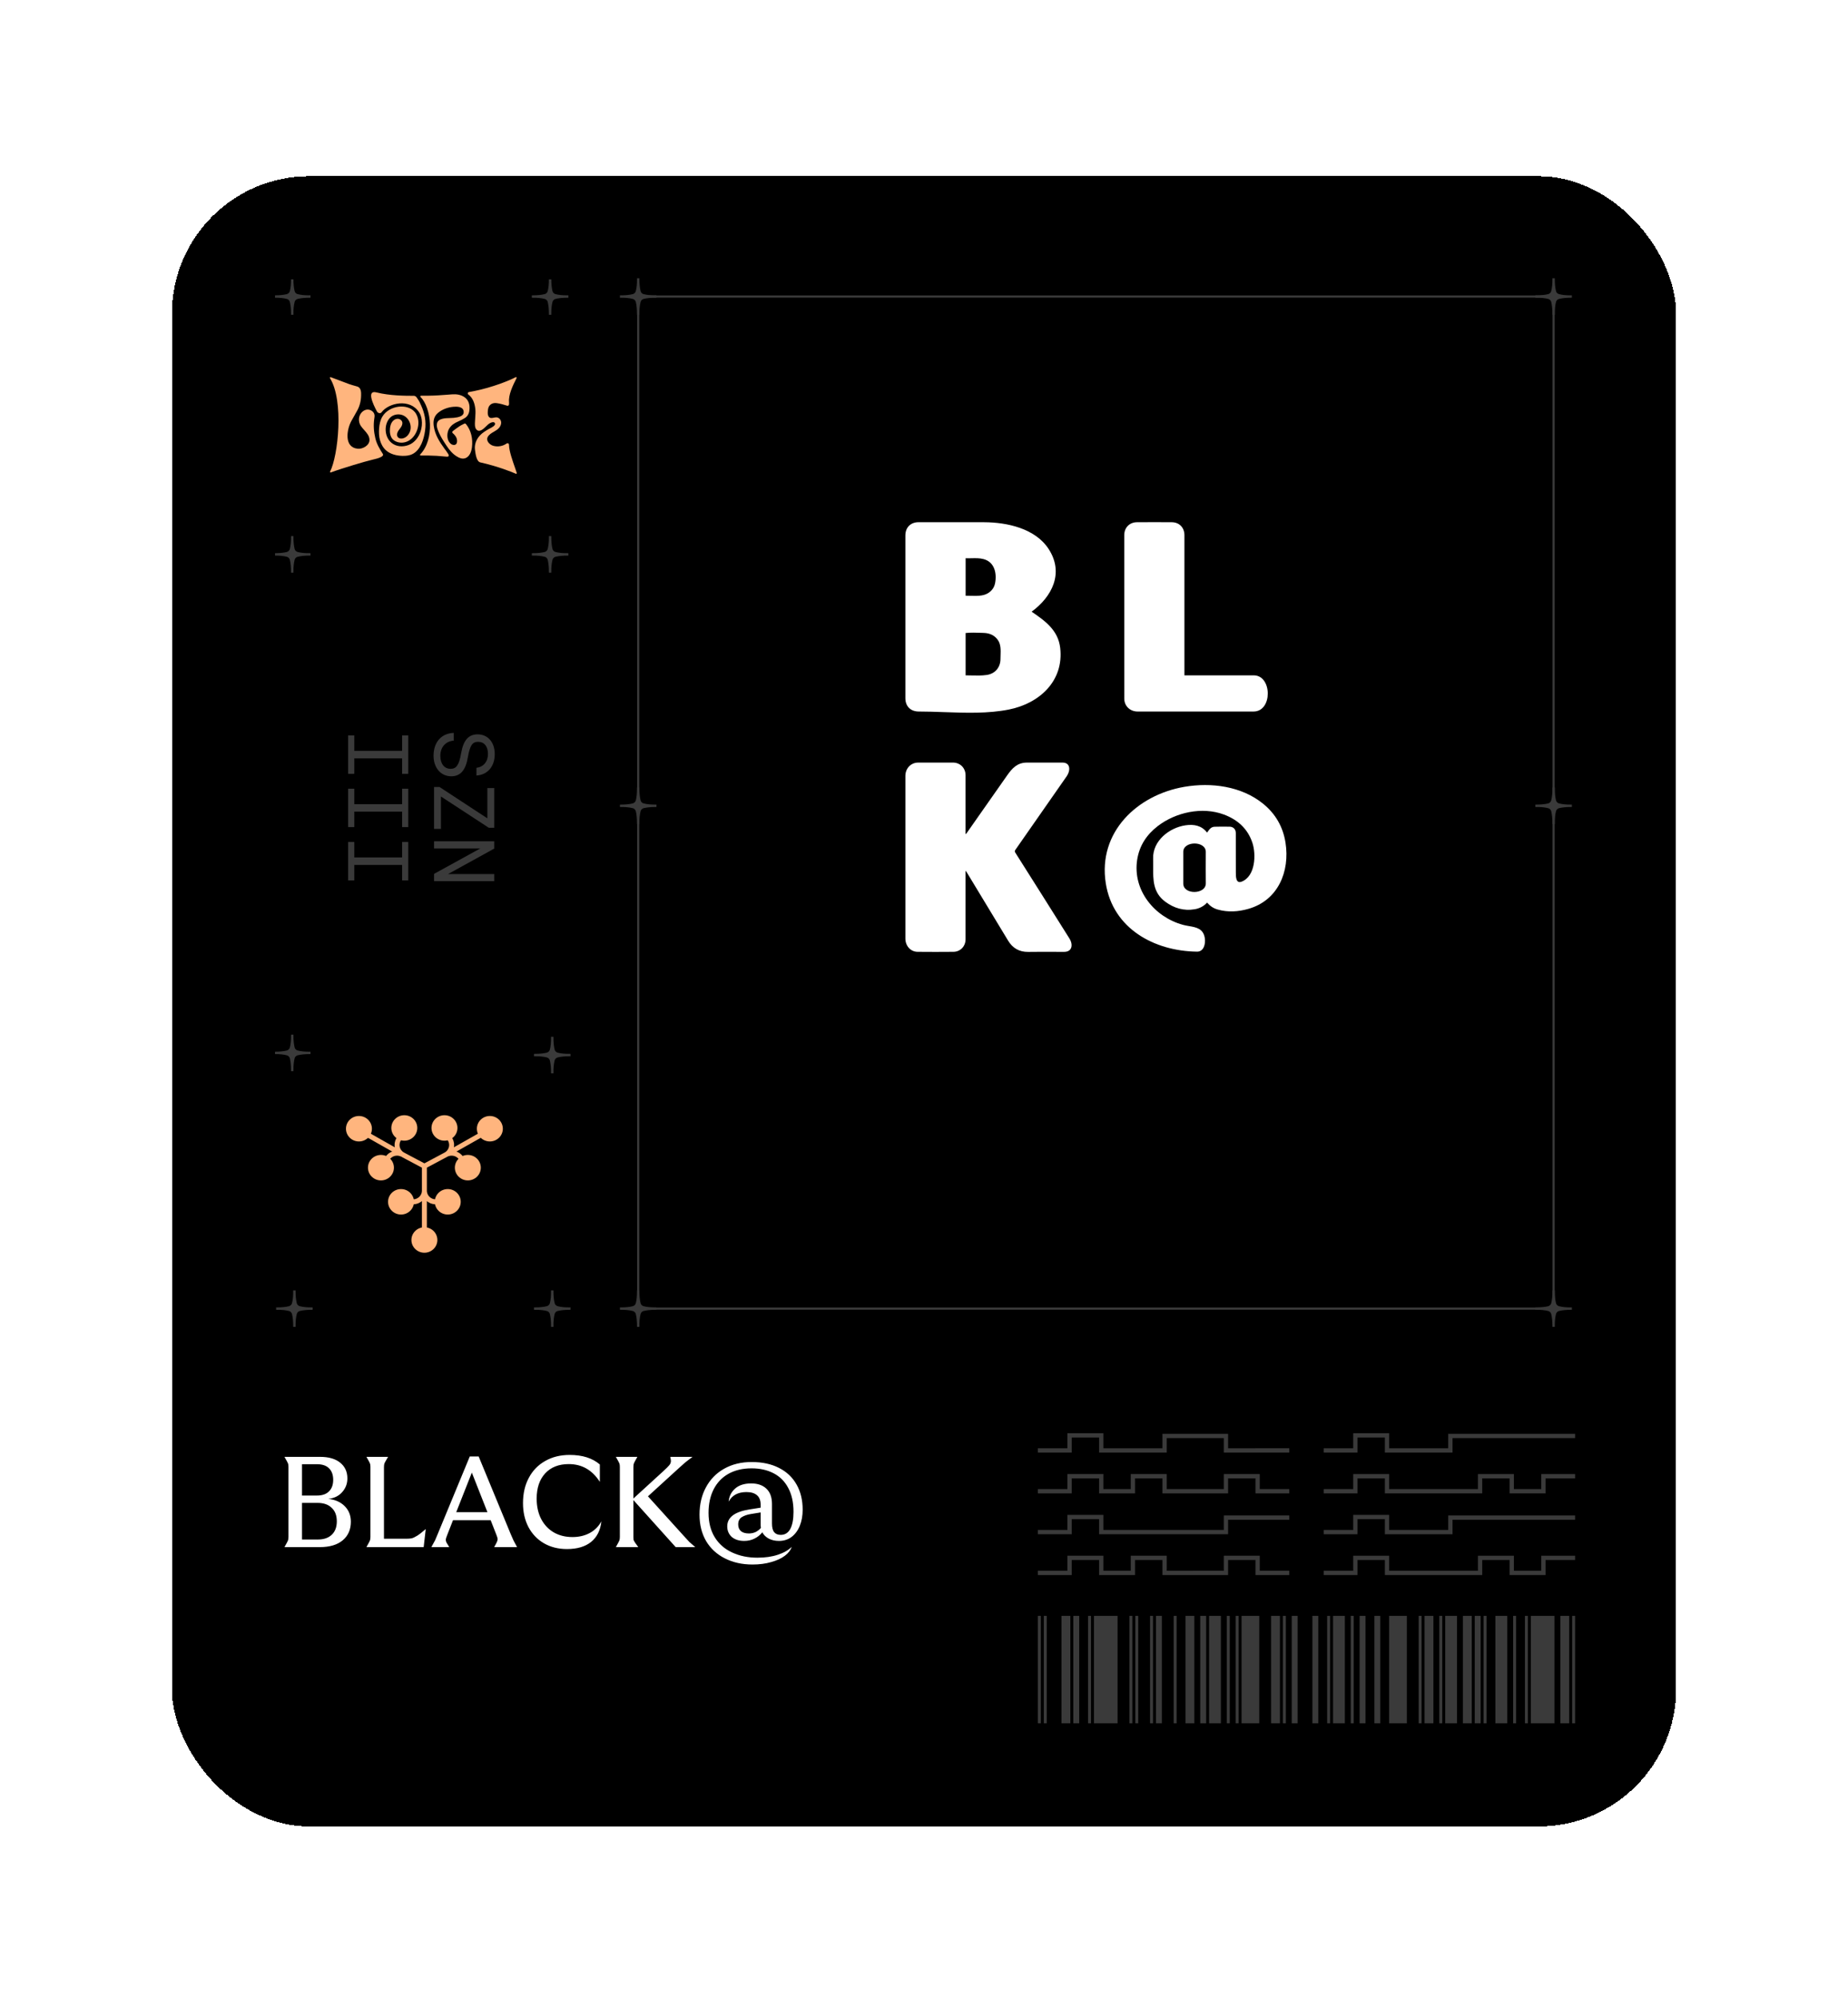 <svg width="860" height="930" viewBox="0 0 860 930" fill="none" xmlns="http://www.w3.org/2000/svg">
<g filter="url(#filter0_d_95_5161)">
<rect x="80" y="50" width="700" height="768" rx="64" fill="black" shape-rendering="crispEdges"/>
<path fill-rule="evenodd" clip-rule="evenodd" d="M731 106.05V105.99L731 105.95C728.912 105.97 726.945 105.769 725.459 105.388H725.439C724.536 105.167 723.833 104.464 723.612 103.561V103.541C723.251 102.055 723.05 100.088 723.05 98H722.95C722.97 100.088 722.769 102.055 722.388 103.541V103.561C722.167 104.444 721.464 105.147 720.561 105.388H720.541C719.055 105.749 717.088 105.95 715 105.95V105.99L715 106.01V106.05C717.088 106.03 719.055 106.231 720.541 106.612H720.561C721.444 106.833 722.167 107.536 722.388 108.439V108.459C722.749 109.945 722.95 111.912 722.95 114H723.05C723.03 111.912 723.231 109.945 723.612 108.459V108.439C723.833 107.536 724.536 106.833 725.439 106.612H725.459C726.945 106.251 728.912 106.05 731 106.05ZM731 343.05V342.99L731 342.95C728.912 342.97 726.945 342.769 725.459 342.388H725.439C724.536 342.167 723.833 341.464 723.612 340.561V340.541C723.251 339.055 723.05 337.088 723.05 335H722.95C722.97 337.088 722.769 339.055 722.388 340.541V340.561C722.167 341.444 721.464 342.147 720.561 342.388H720.541C719.055 342.749 717.088 342.95 715 342.95V342.99L715 343.01V343.05C717.088 343.03 719.055 343.231 720.541 343.612H720.561C721.444 343.833 722.167 344.536 722.388 345.439V345.459C722.749 346.945 722.95 348.912 722.95 351H723.05C723.03 348.912 723.231 346.945 723.612 345.459V345.439C723.833 344.536 724.536 343.833 725.439 343.612H725.459C726.945 343.251 728.912 343.05 731 343.05ZM305 576.99V577.05C302.912 577.05 300.945 577.251 299.459 577.612H299.439C298.536 577.833 297.833 578.536 297.612 579.439V579.459C297.231 580.945 297.03 582.912 297.05 585H296.95C296.95 582.912 296.749 580.945 296.388 579.459V579.439C296.167 578.536 295.444 577.833 294.561 577.612H294.541C293.055 577.231 291.088 577.03 289 577.05V577.01L289 576.99V576.95C291.088 576.95 293.055 576.749 294.541 576.388H294.561C295.464 576.147 296.167 575.444 296.388 574.561V574.541C296.769 573.055 296.97 571.088 296.95 569H297.05C297.05 571.088 297.251 573.055 297.612 574.541V574.561C297.833 575.464 298.536 576.167 299.439 576.388H299.459C300.945 576.769 302.912 576.97 305 576.95L305 576.99ZM731 577.05V576.99L731 576.95C728.912 576.97 726.945 576.769 725.459 576.388H725.439C724.536 576.167 723.833 575.464 723.612 574.561V574.541C723.251 573.055 723.05 571.088 723.05 569H722.95C722.97 571.088 722.769 573.055 722.388 574.541V574.561C722.167 575.444 721.464 576.147 720.561 576.388H720.541C719.055 576.749 717.088 576.95 715 576.95V576.99L715 577.01V577.05C717.088 577.03 719.055 577.231 720.541 577.612H720.561C721.444 577.833 722.167 578.536 722.388 579.439V579.459C722.749 580.945 722.95 582.912 722.95 585H723.05C723.03 582.912 723.231 580.945 723.612 579.459V579.439C723.833 578.536 724.536 577.833 725.439 577.612H725.459C726.945 577.251 728.912 577.05 731 577.05ZM305 105.99V106.05C302.912 106.05 300.945 106.251 299.459 106.612H299.439C298.536 106.833 297.833 107.536 297.612 108.439V108.459C297.231 109.945 297.03 111.912 297.05 114H296.95C296.95 111.912 296.749 109.945 296.388 108.459V108.439C296.167 107.536 295.444 106.833 294.561 106.612H294.541C293.055 106.231 291.088 106.03 289 106.05V106.01L289 105.99V105.95C291.088 105.95 293.055 105.749 294.541 105.388H294.561C295.464 105.147 296.167 104.444 296.388 103.561V103.541C296.769 102.055 296.97 100.088 296.95 98H297.05C297.05 100.088 297.251 102.055 297.612 103.541V103.561C297.833 104.464 298.536 105.167 299.439 105.388H299.459C300.945 105.769 302.912 105.97 305 105.95L305 105.99ZM305 343.05V342.99L305 342.95C302.912 342.97 300.945 342.769 299.459 342.388H299.439C298.536 342.167 297.833 341.464 297.612 340.561V340.541C297.251 339.055 297.05 337.088 297.05 335H296.95C296.97 337.088 296.769 339.055 296.388 340.541V340.561C296.167 341.444 295.464 342.147 294.561 342.388H294.541C293.055 342.749 291.088 342.95 289 342.95V342.99L289 343.01V343.05C291.088 343.03 293.055 343.231 294.541 343.612H294.561C295.444 343.833 296.167 344.536 296.388 345.439V345.459C296.749 346.945 296.95 348.912 296.95 351H297.05C297.03 348.912 297.231 346.945 297.612 345.459V345.439C297.833 344.536 298.536 343.833 299.439 343.612H299.459C300.945 343.251 302.912 343.05 305 343.05Z" fill="#3A3A3A"/>
<path d="M731 105.99H731.5V105.988L731 105.99ZM731 106.05V106.55H731.5V106.05H731ZM731 105.95L731.5 105.948L731.498 105.445L730.995 105.45L731 105.95ZM725.459 105.388L725.583 104.903L725.522 104.888H725.459V105.388ZM725.439 105.388L725.32 105.873L725.379 105.888H725.439V105.388ZM723.612 103.561H723.112V103.621L723.127 103.68L723.612 103.561ZM723.612 103.541H724.112V103.481L724.098 103.423L723.612 103.541ZM723.05 98H723.55V97.5H723.05V98ZM722.95 98V97.5H722.445L722.45 98.005L722.95 98ZM722.388 103.541L721.903 103.416L721.888 103.478V103.541H722.388ZM722.388 103.561L722.873 103.682L722.888 103.622V103.561H722.388ZM720.561 105.388V105.888H720.626L720.69 105.871L720.561 105.388ZM720.541 105.388V104.888H720.481L720.423 104.902L720.541 105.388ZM715 105.95V105.45H714.5V105.95H715ZM715 105.99H714.5V105.994L715 105.99ZM715 106.01H715.5V106.006L715 106.01ZM715 106.05H714.5V106.555L715.005 106.55L715 106.05ZM720.541 106.612L720.417 107.097L720.478 107.112H720.541V106.612ZM720.561 106.612L720.682 106.127L720.622 106.112H720.561V106.612ZM722.388 108.439H722.888V108.379L722.873 108.32L722.388 108.439ZM722.388 108.459H721.888V108.519L721.902 108.577L722.388 108.459ZM722.95 114H722.45V114.5H722.95V114ZM723.05 114V114.5H723.555L723.55 113.995L723.05 114ZM723.612 108.459L724.097 108.584L724.112 108.522V108.459H723.612ZM723.612 108.439L723.127 108.32L723.112 108.379V108.439H723.612ZM725.439 106.612V106.112H725.379L725.32 106.127L725.439 106.612ZM725.459 106.612V107.112H725.519L725.577 107.098L725.459 106.612ZM731 342.99H731.5V342.988L731 342.99ZM731 343.05V343.55H731.5V343.05H731ZM731 342.95L731.5 342.948L731.498 342.445L730.995 342.45L731 342.95ZM725.459 342.388L725.583 341.903L725.522 341.888H725.459V342.388ZM725.439 342.388L725.32 342.873L725.379 342.888H725.439V342.388ZM723.612 340.561H723.112V340.621L723.127 340.68L723.612 340.561ZM723.612 340.541H724.112V340.481L724.098 340.423L723.612 340.541ZM723.05 335H723.55V334.5H723.05V335ZM722.95 335V334.5H722.445L722.45 335.005L722.95 335ZM722.388 340.541L721.903 340.416L721.888 340.478V340.541H722.388ZM722.388 340.561L722.873 340.682L722.888 340.622V340.561H722.388ZM720.561 342.388V342.888H720.626L720.69 342.871L720.561 342.388ZM720.541 342.388V341.888H720.481L720.423 341.902L720.541 342.388ZM715 342.95V342.45H714.5V342.95H715ZM715 342.99H714.5V342.994L715 342.99ZM715 343.01H715.5V343.006L715 343.01ZM715 343.05H714.5V343.555L715.005 343.55L715 343.05ZM720.541 343.612L720.417 344.097L720.478 344.112H720.541V343.612ZM720.561 343.612L720.682 343.127L720.622 343.112H720.561V343.612ZM722.388 345.439H722.888V345.379L722.873 345.32L722.388 345.439ZM722.388 345.459H721.888V345.519L721.902 345.577L722.388 345.459ZM722.95 351H722.45V351.5H722.95V351ZM723.05 351V351.5H723.555L723.55 350.995L723.05 351ZM723.612 345.459L724.097 345.584L724.112 345.522V345.459H723.612ZM723.612 345.439L723.127 345.32L723.112 345.379V345.439H723.612ZM725.439 343.612V343.112H725.379L725.32 343.127L725.439 343.612ZM725.459 343.612V344.112H725.519L725.577 344.098L725.459 343.612ZM305 577.05V577.55H305.5V577.05H305ZM305 576.99H305.5L305.5 576.988L305 576.99ZM299.459 577.612V578.112H299.519L299.577 578.098L299.459 577.612ZM299.439 577.612V577.112H299.379L299.32 577.127L299.439 577.612ZM297.612 579.439L297.127 579.32L297.112 579.379V579.439H297.612ZM297.612 579.459L298.097 579.584L298.112 579.522V579.459H297.612ZM297.05 585V585.5H297.555L297.55 584.995L297.05 585ZM296.95 585H296.45V585.5H296.95V585ZM296.388 579.459H295.888V579.519L295.902 579.577L296.388 579.459ZM296.388 579.439H296.888V579.379L296.873 579.32L296.388 579.439ZM294.561 577.612L294.682 577.127L294.622 577.112H294.561V577.612ZM294.541 577.612L294.417 578.097L294.478 578.112H294.541V577.612ZM289 577.05H288.5V577.555L289.005 577.55L289 577.05ZM289 577.01H289.5L289.5 577.007L289 577.01ZM289 576.99H288.5L288.5 576.993L289 576.99ZM289 576.95V576.45H288.5V576.95H289ZM294.541 576.388V575.888H294.481L294.423 575.902L294.541 576.388ZM294.561 576.388V576.888H294.626L294.69 576.871L294.561 576.388ZM296.388 574.561L296.873 574.682L296.888 574.622V574.561H296.388ZM296.388 574.541L295.903 574.416L295.888 574.478V574.541H296.388ZM296.95 569V568.5H296.445L296.45 569.005L296.95 569ZM297.05 569H297.55V568.5H297.05V569ZM297.612 574.541H298.112V574.481L298.098 574.423L297.612 574.541ZM297.612 574.561H297.112V574.621L297.127 574.68L297.612 574.561ZM299.439 576.388L299.32 576.873L299.379 576.888H299.439V576.388ZM299.459 576.388L299.583 575.903L299.522 575.888H299.459V576.388ZM305 576.95L305.5 576.948L305.498 576.445L304.995 576.45L305 576.95ZM731 576.99H731.5V576.988L731 576.99ZM731 577.05V577.55H731.5V577.05H731ZM731 576.95L731.5 576.948L731.498 576.445L730.995 576.45L731 576.95ZM725.459 576.388L725.583 575.903L725.522 575.888H725.459V576.388ZM725.439 576.388L725.32 576.873L725.379 576.888H725.439V576.388ZM723.612 574.561H723.112V574.621L723.127 574.68L723.612 574.561ZM723.612 574.541H724.112V574.481L724.098 574.423L723.612 574.541ZM723.05 569H723.55V568.5H723.05V569ZM722.95 569V568.5H722.445L722.45 569.005L722.95 569ZM722.388 574.541L721.903 574.416L721.888 574.478V574.541H722.388ZM722.388 574.561L722.873 574.682L722.888 574.622V574.561H722.388ZM720.561 576.388V576.888H720.626L720.69 576.871L720.561 576.388ZM720.541 576.388V575.888H720.481L720.423 575.902L720.541 576.388ZM715 576.95V576.45H714.5V576.95H715ZM715 576.99H714.5V576.994L715 576.99ZM715 577.01H715.5V577.006L715 577.01ZM715 577.05H714.5V577.555L715.005 577.55L715 577.05ZM720.541 577.612L720.417 578.097L720.478 578.112H720.541V577.612ZM720.561 577.612L720.682 577.127L720.622 577.112H720.561V577.612ZM722.388 579.439H722.888V579.379L722.873 579.32L722.388 579.439ZM722.388 579.459H721.888V579.519L721.902 579.577L722.388 579.459ZM722.95 585H722.45V585.5H722.95V585ZM723.05 585V585.5H723.555L723.55 584.995L723.05 585ZM723.612 579.459L724.097 579.584L724.112 579.522V579.459H723.612ZM723.612 579.439L723.127 579.32L723.112 579.379V579.439H723.612ZM725.439 577.612V577.112H725.379L725.32 577.127L725.439 577.612ZM725.459 577.612V578.112H725.519L725.577 578.098L725.459 577.612ZM305 106.05V106.55H305.5V106.05H305ZM305 105.99H305.5L305.5 105.988L305 105.99ZM299.459 106.612V107.112H299.519L299.577 107.098L299.459 106.612ZM299.439 106.612V106.112H299.379L299.321 106.127L299.439 106.612ZM297.612 108.439L297.127 108.32L297.112 108.379V108.439H297.612ZM297.612 108.459L298.097 108.584L298.112 108.522V108.459H297.612ZM297.05 114V114.5H297.555L297.55 113.995L297.05 114ZM296.95 114H296.45V114.5H296.95V114ZM296.388 108.459H295.888V108.519L295.902 108.577L296.388 108.459ZM296.388 108.439H296.888V108.379L296.873 108.32L296.388 108.439ZM294.561 106.612L294.682 106.127L294.622 106.112H294.561V106.612ZM294.541 106.612L294.417 107.097L294.478 107.112H294.541V106.612ZM289 106.05H288.5V106.555L289.005 106.55L289 106.05ZM289 106.01H289.5L289.5 106.007L289 106.01ZM289 105.99H288.5L288.5 105.993L289 105.99ZM289 105.95V105.45H288.5V105.95H289ZM294.541 105.388V104.888H294.481L294.423 104.902L294.541 105.388ZM294.561 105.388V105.888H294.626L294.69 105.871L294.561 105.388ZM296.388 103.561L296.873 103.682L296.888 103.622V103.561H296.388ZM296.388 103.541L295.903 103.416L295.888 103.478V103.541H296.388ZM296.95 98V97.5H296.445L296.45 98.005L296.95 98ZM297.05 98H297.55V97.5H297.05V98ZM297.612 103.541H298.112V103.481L298.098 103.423L297.612 103.541ZM297.612 103.561H297.112V103.621L297.127 103.68L297.612 103.561ZM299.439 105.388L299.32 105.873L299.379 105.888H299.439V105.388ZM299.459 105.388L299.583 104.903L299.522 104.888H299.459V105.388ZM305 105.95L305.5 105.948L305.498 105.445L304.995 105.45L305 105.95ZM305 342.99H305.5L305.5 342.988L305 342.99ZM305 343.05V343.55H305.5V343.05H305ZM305 342.95L305.5 342.948L305.498 342.445L304.995 342.45L305 342.95ZM299.459 342.388L299.583 341.903L299.522 341.888H299.459V342.388ZM299.439 342.388L299.32 342.873L299.379 342.888H299.439V342.388ZM297.612 340.561H297.112V340.621L297.127 340.68L297.612 340.561ZM297.612 340.541H298.112V340.481L298.098 340.423L297.612 340.541ZM297.05 335H297.55V334.5H297.05V335ZM296.95 335V334.5H296.445L296.45 335.005L296.95 335ZM296.388 340.541L295.903 340.416L295.888 340.478V340.541H296.388ZM296.388 340.561L296.873 340.682L296.888 340.622V340.561H296.388ZM294.561 342.388V342.888H294.626L294.69 342.871L294.561 342.388ZM294.541 342.388V341.888H294.481L294.423 341.902L294.541 342.388ZM289 342.95V342.45H288.5V342.95H289ZM289 342.99H288.5L288.5 342.993L289 342.99ZM289 343.01H289.5L289.5 343.007L289 343.01ZM289 343.05H288.5V343.555L289.005 343.55L289 343.05ZM294.541 343.612L294.417 344.097L294.478 344.112H294.541V343.612ZM294.561 343.612L294.682 343.127L294.622 343.112H294.561V343.612ZM296.388 345.439H296.888V345.379L296.873 345.32L296.388 345.439ZM296.388 345.459H295.888V345.519L295.902 345.577L296.388 345.459ZM296.95 351H296.45V351.5H296.95V351ZM297.05 351V351.5H297.555L297.55 350.995L297.05 351ZM297.612 345.459L298.097 345.584L298.112 345.522V345.459H297.612ZM297.612 345.439L297.127 345.32L297.112 345.379V345.439H297.612ZM299.439 343.612V343.112H299.379L299.321 343.127L299.439 343.612ZM299.459 343.612V344.112H299.519L299.577 344.098L299.459 343.612ZM730.5 105.99V106.05H731.5V105.99H730.5ZM730.5 105.952L730.5 105.992L731.5 105.988L731.5 105.948L730.5 105.952ZM725.335 105.872C726.874 106.267 728.887 106.47 731.005 106.45L730.995 105.45C728.937 105.47 727.015 105.271 725.583 104.903L725.335 105.872ZM725.439 105.888H725.459V104.888H725.439V105.888ZM723.127 103.68C723.392 104.764 724.236 105.608 725.32 105.873L725.558 104.902C724.836 104.725 724.274 104.164 724.098 103.442L723.127 103.68ZM723.112 103.541V103.561H724.112V103.541H723.112ZM722.55 98C722.55 100.115 722.753 102.124 723.126 103.659L724.098 103.423C723.749 101.987 723.55 100.061 723.55 98H722.55ZM722.95 98.5H723.05V97.5H722.95V98.5ZM722.872 103.665C723.267 102.126 723.47 100.112 723.45 97.995L722.45 98.005C722.469 100.063 722.271 101.985 721.903 103.416L722.872 103.665ZM722.888 103.561V103.541H721.888V103.561H722.888ZM720.69 105.871C721.763 105.585 722.606 104.748 722.873 103.682L721.903 103.44C721.727 104.141 721.165 104.709 720.432 104.905L720.69 105.871ZM720.541 105.888H720.561V104.888H720.541V105.888ZM715 106.45C717.115 106.45 719.124 106.247 720.659 105.874L720.423 104.902C718.987 105.251 717.061 105.45 715 105.45V106.45ZM715.5 105.99V105.95H714.5V105.99H715.5ZM715.5 106.006L715.5 105.986L714.5 105.994L714.5 106.014L715.5 106.006ZM715.5 106.05V106.01H714.5V106.05H715.5ZM720.665 106.128C719.126 105.733 717.113 105.53 714.995 105.55L715.005 106.55C717.063 106.53 718.985 106.729 720.417 107.097L720.665 106.128ZM720.561 106.112H720.541V107.112H720.561V106.112ZM722.873 108.32C722.607 107.232 721.741 106.392 720.682 106.127L720.44 107.097C721.148 107.274 721.727 107.84 721.902 108.558L722.873 108.32ZM722.888 108.459V108.439H721.888V108.459H722.888ZM723.45 114C723.45 111.885 723.247 109.876 722.874 108.341L721.902 108.577C722.251 110.013 722.45 111.939 722.45 114H723.45ZM723.05 113.5H722.95V114.5H723.05V113.5ZM723.128 108.335C722.733 109.874 722.53 111.888 722.55 114.005L723.55 113.995C723.531 111.937 723.729 110.015 724.097 108.584L723.128 108.335ZM723.112 108.439V108.459H724.112V108.439H723.112ZM725.32 106.127C724.236 106.392 723.392 107.236 723.127 108.32L724.098 108.558C724.275 107.836 724.836 107.275 725.558 107.098L725.32 106.127ZM725.459 106.112H725.439V107.112H725.459V106.112ZM731 105.55C728.885 105.55 726.876 105.753 725.341 106.126L725.577 107.098C727.013 106.749 728.939 106.55 731 106.55V105.55ZM730.5 342.99V343.05H731.5V342.99H730.5ZM730.5 342.952L730.5 342.992L731.5 342.988L731.5 342.948L730.5 342.952ZM725.335 342.872C726.874 343.267 728.887 343.47 731.005 343.45L730.995 342.45C728.937 342.47 727.015 342.271 725.583 341.903L725.335 342.872ZM725.439 342.888H725.459V341.888H725.439V342.888ZM723.127 340.68C723.392 341.764 724.236 342.608 725.32 342.873L725.558 341.902C724.836 341.725 724.274 341.164 724.098 340.442L723.127 340.68ZM723.112 340.541V340.561H724.112V340.541H723.112ZM722.55 335C722.55 337.115 722.753 339.124 723.126 340.659L724.098 340.423C723.749 338.987 723.55 337.061 723.55 335H722.55ZM722.95 335.5H723.05V334.5H722.95V335.5ZM722.872 340.665C723.267 339.126 723.47 337.112 723.45 334.995L722.45 335.005C722.469 337.063 722.271 338.985 721.903 340.416L722.872 340.665ZM722.888 340.561V340.541H721.888V340.561H722.888ZM720.69 342.871C721.763 342.585 722.606 341.748 722.873 340.682L721.903 340.44C721.727 341.141 721.165 341.709 720.432 341.905L720.69 342.871ZM720.541 342.888H720.561V341.888H720.541V342.888ZM715 343.45C717.115 343.45 719.124 343.247 720.659 342.874L720.423 341.902C718.987 342.251 717.061 342.45 715 342.45V343.45ZM715.5 342.99V342.95H714.5V342.99H715.5ZM715.5 343.006L715.5 342.986L714.5 342.994L714.5 343.014L715.5 343.006ZM715.5 343.05V343.01H714.5V343.05H715.5ZM720.665 343.128C719.126 342.733 717.113 342.53 714.995 342.55L715.005 343.55C717.063 343.53 718.985 343.729 720.417 344.097L720.665 343.128ZM720.561 343.112H720.541V344.112H720.561V343.112ZM722.873 345.32C722.607 344.232 721.741 343.392 720.682 343.127L720.44 344.097C721.148 344.274 721.727 344.84 721.902 345.558L722.873 345.32ZM722.888 345.459V345.439H721.888V345.459H722.888ZM723.45 351C723.45 348.885 723.247 346.876 722.874 345.341L721.902 345.577C722.251 347.013 722.45 348.939 722.45 351H723.45ZM723.05 350.5H722.95V351.5H723.05V350.5ZM723.128 345.335C722.733 346.874 722.53 348.888 722.55 351.005L723.55 350.995C723.531 348.937 723.729 347.015 724.097 345.584L723.128 345.335ZM723.112 345.439V345.459H724.112V345.439H723.112ZM725.32 343.127C724.236 343.392 723.392 344.236 723.127 345.32L724.098 345.558C724.275 344.836 724.836 344.275 725.558 344.098L725.32 343.127ZM725.459 343.112H725.439V344.112H725.459V343.112ZM731 342.55C728.885 342.55 726.876 342.753 725.341 343.126L725.577 344.098C727.013 343.749 728.939 343.55 731 343.55V342.55ZM305.5 577.05V576.99H304.5V577.05H305.5ZM299.577 578.098C301.013 577.749 302.939 577.55 305 577.55V576.55C302.885 576.55 300.876 576.753 299.341 577.126L299.577 578.098ZM299.439 578.112H299.459V577.112H299.439V578.112ZM298.098 579.558C298.275 578.836 298.836 578.275 299.558 578.098L299.32 577.127C298.236 577.392 297.392 578.236 297.127 579.32L298.098 579.558ZM298.112 579.459V579.439H297.112V579.459H298.112ZM297.55 584.995C297.531 582.937 297.729 581.015 298.097 579.584L297.128 579.335C296.733 580.874 296.53 582.888 296.55 585.005L297.55 584.995ZM296.95 585.5H297.05V584.5H296.95V585.5ZM295.902 579.577C296.251 581.013 296.45 582.939 296.45 585H297.45C297.45 582.885 297.247 580.876 296.874 579.341L295.902 579.577ZM295.888 579.439V579.459H296.888V579.439H295.888ZM294.44 578.097C295.148 578.274 295.727 578.84 295.902 579.558L296.873 579.32C296.607 578.232 295.741 577.392 294.682 577.127L294.44 578.097ZM294.541 578.112H294.561V577.112H294.541V578.112ZM289.005 577.55C291.063 577.53 292.985 577.729 294.417 578.097L294.665 577.128C293.126 576.733 291.113 576.53 288.995 576.55L289.005 577.55ZM288.5 577.01V577.05H289.5V577.01H288.5ZM288.5 576.993L288.5 577.014L289.5 577.007L289.5 576.986L288.5 576.993ZM288.5 576.95V576.99H289.5V576.95H288.5ZM294.423 575.902C292.987 576.251 291.061 576.45 289 576.45V577.45C291.115 577.45 293.124 577.247 294.659 576.874L294.423 575.902ZM294.561 575.888H294.541V576.888H294.561V575.888ZM295.903 574.44C295.727 575.141 295.165 575.709 294.432 575.905L294.69 576.871C295.763 576.585 296.606 575.748 296.873 574.682L295.903 574.44ZM295.888 574.541V574.561H296.888V574.541H295.888ZM296.45 569.005C296.469 571.063 296.271 572.985 295.903 574.416L296.872 574.665C297.267 573.126 297.47 571.112 297.45 568.995L296.45 569.005ZM297.05 568.5H296.95V569.5H297.05V568.5ZM298.098 574.423C297.749 572.987 297.55 571.061 297.55 569H296.55C296.55 571.115 296.753 573.124 297.126 574.659L298.098 574.423ZM298.112 574.561V574.541H297.112V574.561H298.112ZM299.558 575.902C298.836 575.725 298.274 575.164 298.098 574.442L297.127 574.68C297.392 575.764 298.236 576.608 299.32 576.873L299.558 575.902ZM299.459 575.888H299.439V576.888H299.459V575.888ZM304.995 576.45C302.937 576.47 301.015 576.271 299.583 575.903L299.335 576.872C300.874 577.267 302.887 577.47 305.005 577.45L304.995 576.45ZM305.5 576.988L305.5 576.948L304.5 576.952L304.5 576.992L305.5 576.988ZM730.5 576.99V577.05H731.5V576.99H730.5ZM730.5 576.952L730.5 576.992L731.5 576.988L731.5 576.948L730.5 576.952ZM725.335 576.872C726.874 577.267 728.887 577.47 731.005 577.45L730.995 576.45C728.937 576.47 727.015 576.271 725.583 575.903L725.335 576.872ZM725.439 576.888H725.459V575.888H725.439V576.888ZM723.127 574.68C723.392 575.764 724.236 576.608 725.32 576.873L725.558 575.902C724.836 575.725 724.274 575.164 724.098 574.442L723.127 574.68ZM723.112 574.541V574.561H724.112V574.541H723.112ZM722.55 569C722.55 571.115 722.753 573.124 723.126 574.659L724.098 574.423C723.749 572.987 723.55 571.061 723.55 569H722.55ZM722.95 569.5H723.05V568.5H722.95V569.5ZM722.872 574.665C723.267 573.126 723.47 571.112 723.45 568.995L722.45 569.005C722.469 571.063 722.271 572.985 721.903 574.416L722.872 574.665ZM722.888 574.561V574.541H721.888V574.561H722.888ZM720.69 576.871C721.763 576.585 722.606 575.748 722.873 574.682L721.903 574.44C721.727 575.141 721.165 575.709 720.432 575.905L720.69 576.871ZM720.541 576.888H720.561V575.888H720.541V576.888ZM715 577.45C717.115 577.45 719.124 577.247 720.659 576.874L720.423 575.902C718.987 576.251 717.061 576.45 715 576.45V577.45ZM715.5 576.99V576.95H714.5V576.99H715.5ZM715.5 577.006L715.5 576.986L714.5 576.994L714.5 577.014L715.5 577.006ZM715.5 577.05V577.01H714.5V577.05H715.5ZM720.665 577.128C719.126 576.733 717.113 576.53 714.995 576.55L715.005 577.55C717.063 577.53 718.985 577.729 720.417 578.097L720.665 577.128ZM720.561 577.112H720.541V578.112H720.561V577.112ZM722.873 579.32C722.607 578.232 721.741 577.392 720.682 577.127L720.44 578.097C721.148 578.274 721.727 578.84 721.902 579.558L722.873 579.32ZM722.888 579.459V579.439H721.888V579.459H722.888ZM723.45 585C723.45 582.885 723.247 580.876 722.874 579.341L721.902 579.577C722.251 581.013 722.45 582.939 722.45 585H723.45ZM723.05 584.5H722.95V585.5H723.05V584.5ZM723.128 579.335C722.733 580.874 722.53 582.888 722.55 585.005L723.55 584.995C723.531 582.937 723.729 581.015 724.097 579.584L723.128 579.335ZM723.112 579.439V579.459H724.112V579.439H723.112ZM725.32 577.127C724.236 577.392 723.392 578.236 723.127 579.32L724.098 579.558C724.275 578.836 724.836 578.275 725.558 578.098L725.32 577.127ZM725.459 577.112H725.439V578.112H725.459V577.112ZM731 576.55C728.885 576.55 726.876 576.753 725.341 577.126L725.577 578.098C727.013 577.749 728.939 577.55 731 577.55V576.55ZM305.5 106.05V105.99H304.5V106.05H305.5ZM299.577 107.098C301.013 106.749 302.939 106.55 305 106.55V105.55C302.885 105.55 300.876 105.753 299.341 106.126L299.577 107.098ZM299.439 107.112H299.459V106.112H299.439V107.112ZM298.098 108.558C298.275 107.836 298.836 107.275 299.558 107.098L299.321 106.127C298.236 106.392 297.392 107.236 297.127 108.32L298.098 108.558ZM298.112 108.459V108.439H297.112V108.459H298.112ZM297.55 113.995C297.531 111.937 297.729 110.015 298.097 108.584L297.128 108.335C296.733 109.874 296.53 111.888 296.55 114.005L297.55 113.995ZM296.95 114.5H297.05V113.5H296.95V114.5ZM295.902 108.577C296.251 110.013 296.45 111.939 296.45 114H297.45C297.45 111.885 297.247 109.876 296.874 108.341L295.902 108.577ZM295.888 108.439V108.459H296.888V108.439H295.888ZM294.44 107.097C295.148 107.274 295.727 107.84 295.902 108.558L296.873 108.32C296.607 107.232 295.741 106.392 294.682 106.127L294.44 107.097ZM294.541 107.112H294.561V106.112H294.541V107.112ZM289.005 106.55C291.063 106.53 292.985 106.729 294.417 107.097L294.665 106.128C293.126 105.733 291.113 105.53 288.995 105.55L289.005 106.55ZM288.5 106.01V106.05H289.5V106.01H288.5ZM288.5 105.993L288.5 106.014L289.5 106.007L289.5 105.986L288.5 105.993ZM288.5 105.95V105.99H289.5V105.95H288.5ZM294.423 104.902C292.987 105.251 291.061 105.45 289 105.45V106.45C291.115 106.45 293.124 106.247 294.659 105.874L294.423 104.902ZM294.561 104.888H294.541V105.888H294.561V104.888ZM295.903 103.44C295.727 104.141 295.165 104.709 294.432 104.905L294.69 105.871C295.763 105.585 296.606 104.748 296.873 103.682L295.903 103.44ZM295.888 103.541V103.561H296.888V103.541H295.888ZM296.45 98.005C296.469 100.063 296.271 101.985 295.903 103.416L296.872 103.665C297.267 102.126 297.47 100.112 297.45 97.995L296.45 98.005ZM297.05 97.5H296.95V98.5H297.05V97.5ZM298.098 103.423C297.749 101.987 297.55 100.061 297.55 98H296.55C296.55 100.115 296.753 102.124 297.126 103.659L298.098 103.423ZM298.112 103.561V103.541H297.112V103.561H298.112ZM299.558 104.902C298.836 104.725 298.274 104.164 298.098 103.442L297.127 103.68C297.392 104.764 298.236 105.608 299.32 105.873L299.558 104.902ZM299.459 104.888H299.439V105.888H299.459V104.888ZM304.995 105.45C302.937 105.47 301.015 105.271 299.583 104.903L299.335 105.872C300.874 106.267 302.887 106.47 305.005 106.45L304.995 105.45ZM305.5 105.988L305.5 105.948L304.5 105.952L304.5 105.992L305.5 105.988ZM304.5 342.99V343.05H305.5V342.99H304.5ZM304.5 342.952L304.5 342.992L305.5 342.988L305.5 342.948L304.5 342.952ZM299.335 342.872C300.874 343.267 302.887 343.47 305.005 343.45L304.995 342.45C302.937 342.47 301.015 342.271 299.583 341.903L299.335 342.872ZM299.439 342.888H299.459V341.888H299.439V342.888ZM297.127 340.68C297.392 341.764 298.236 342.608 299.32 342.873L299.558 341.902C298.836 341.725 298.274 341.164 298.098 340.442L297.127 340.68ZM297.112 340.541V340.561H298.112V340.541H297.112ZM296.55 335C296.55 337.115 296.753 339.124 297.126 340.659L298.098 340.423C297.749 338.987 297.55 337.061 297.55 335H296.55ZM296.95 335.5H297.05V334.5H296.95V335.5ZM296.872 340.665C297.267 339.126 297.47 337.112 297.45 334.995L296.45 335.005C296.469 337.063 296.271 338.985 295.903 340.416L296.872 340.665ZM296.888 340.561V340.541H295.888V340.561H296.888ZM294.69 342.871C295.763 342.585 296.606 341.748 296.873 340.682L295.903 340.44C295.727 341.141 295.165 341.709 294.432 341.905L294.69 342.871ZM294.541 342.888H294.561V341.888H294.541V342.888ZM289 343.45C291.115 343.45 293.124 343.247 294.659 342.874L294.423 341.902C292.987 342.251 291.061 342.45 289 342.45V343.45ZM289.5 342.99V342.95H288.5V342.99H289.5ZM289.5 343.007L289.5 342.986L288.5 342.993L288.5 343.014L289.5 343.007ZM289.5 343.05V343.01H288.5V343.05H289.5ZM294.665 343.128C293.126 342.733 291.113 342.53 288.995 342.55L289.005 343.55C291.063 343.53 292.985 343.729 294.417 344.097L294.665 343.128ZM294.561 343.112H294.541V344.112H294.561V343.112ZM296.873 345.32C296.607 344.232 295.741 343.392 294.682 343.127L294.44 344.097C295.148 344.274 295.727 344.84 295.902 345.558L296.873 345.32ZM296.888 345.459V345.439H295.888V345.459H296.888ZM297.45 351C297.45 348.885 297.247 346.876 296.874 345.341L295.902 345.577C296.251 347.013 296.45 348.939 296.45 351H297.45ZM297.05 350.5H296.95V351.5H297.05V350.5ZM297.128 345.335C296.733 346.874 296.53 348.888 296.55 351.005L297.55 350.995C297.531 348.937 297.729 347.015 298.097 345.584L297.128 345.335ZM297.112 345.439V345.459H298.112V345.439H297.112ZM299.321 343.127C298.236 343.392 297.392 344.236 297.127 345.32L298.098 345.558C298.275 344.836 298.836 344.275 299.558 344.098L299.321 343.127ZM299.459 343.112H299.439V344.112H299.459V343.112ZM305 342.55C302.885 342.55 300.876 342.753 299.341 343.126L299.577 344.098C301.013 343.749 302.939 343.55 305 343.55V342.55Z" fill="#3A3A3A"/>
<rect x="297" y="106" width="426" height="471" stroke="#3A3A3A"/>
<g clip-path="url(#clip0_95_5161)">
<path fill-rule="evenodd" clip-rule="evenodd" d="M212.88 492.928C212.88 496.202 210.177 498.856 206.841 498.856C203.506 498.856 200.802 496.202 200.802 492.928C200.802 489.654 203.506 487 206.841 487C210.177 487 212.88 489.654 212.88 492.928ZM223.755 511.415C223.755 514.689 221.051 517.343 217.715 517.343C214.38 517.343 211.676 514.689 211.676 511.415C211.676 508.141 214.38 505.487 217.715 505.487C221.051 505.487 223.755 508.141 223.755 511.415ZM227.961 499.214C231.296 499.214 234 496.56 234 493.286C234 490.012 231.296 487.358 227.961 487.358C224.625 487.358 221.922 490.012 221.922 493.286C221.922 496.56 224.625 499.214 227.961 499.214ZM188.154 498.858C191.489 498.858 194.193 496.204 194.193 492.93C194.193 489.656 191.489 487.002 188.154 487.002C184.818 487.002 182.114 489.656 182.114 492.93C182.114 496.204 184.818 498.858 188.154 498.858ZM177.279 517.343C180.615 517.343 183.319 514.689 183.319 511.415C183.319 508.141 180.615 505.487 177.279 505.487C173.944 505.487 171.24 508.141 171.24 511.415C171.24 514.689 173.944 517.343 177.279 517.343ZM173.078 493.288C173.078 496.561 170.375 499.215 167.039 499.215C163.704 499.215 161 496.561 161 493.288C161 490.014 163.704 487.36 167.039 487.36C170.375 487.36 173.078 490.014 173.078 493.288ZM208.369 533.23C211.704 533.23 214.408 530.576 214.408 527.302C214.408 524.028 211.704 521.374 208.369 521.374C205.033 521.374 202.329 524.028 202.329 527.302C202.329 530.576 205.033 533.23 208.369 533.23ZM186.624 533.23C189.959 533.23 192.663 530.576 192.663 527.302C192.663 524.028 189.959 521.374 186.624 521.374C183.289 521.374 180.585 524.028 180.585 527.302C180.585 530.576 183.289 533.23 186.624 533.23ZM203.538 545.072C203.538 548.346 200.834 551 197.499 551C194.164 551 191.46 548.346 191.46 545.072C191.46 541.798 194.164 539.144 197.499 539.144C200.834 539.144 203.538 541.798 203.538 545.072Z" fill="#FFB57E"/>
<path d="M187.227 527.301L192.218 527.301C195.133 527.301 197.497 524.981 197.497 522.12L197.497 510.714M197.497 510.714L197.497 542.108M197.497 510.714L187.41 505.354L187.405 505.351M197.497 510.714L207.537 505.352C207.567 505.335 207.597 505.318 207.628 505.302M197.497 510.714L207.666 505.279M207.768 527.302L202.777 527.302C199.862 527.302 197.498 524.982 197.498 522.121L197.498 516.629M187.973 494.033L185.478 498.276C184.021 500.752 184.884 503.919 187.405 505.351M187.405 505.351L169.775 495.36M177.701 511.493L180.196 507.25C181.654 504.772 184.883 503.923 187.407 505.354M217.243 511.491L214.748 507.249C213.307 504.8 210.139 503.942 207.628 505.302M207.628 505.302C207.641 505.294 207.653 505.287 207.666 505.279M207.628 505.302C207.598 505.319 207.568 505.337 207.538 505.354M207.666 505.279L225.172 495.358M207.666 505.279C210.092 503.815 210.903 500.712 209.471 498.276L206.975 494.033" stroke="#FFB57E" stroke-width="2.313" stroke-miterlimit="10"/>
<path d="M265 458.99V459.05C262.912 459.05 260.945 459.251 259.459 459.612H259.439C258.536 459.833 257.833 460.536 257.612 461.439V461.459C257.231 462.945 257.03 464.912 257.05 467H256.95C256.95 464.912 256.749 462.945 256.388 461.459V461.439C256.167 460.536 255.444 459.833 254.561 459.612H254.541C253.055 459.231 251.088 459.03 249 459.05V459.01L249 458.99V458.95C251.088 458.95 253.055 458.749 254.541 458.388H254.561C255.464 458.147 256.167 457.444 256.388 456.561V456.541C256.769 455.055 256.97 453.088 256.95 451H257.05C257.05 453.088 257.251 455.055 257.612 456.541V456.561C257.833 457.464 258.536 458.167 259.439 458.388H259.459C260.945 458.769 262.912 458.97 265 458.95L265 458.99Z" fill="#3A3A3A" stroke="#3A3A3A"/>
<path d="M145 576.99V577.05C142.912 577.05 140.945 577.251 139.459 577.612H139.439C138.536 577.833 137.833 578.536 137.612 579.439V579.459C137.231 580.945 137.03 582.912 137.05 585H136.95C136.95 582.912 136.749 580.945 136.388 579.459V579.439C136.167 578.536 135.444 577.833 134.561 577.612H134.541C133.055 577.231 131.088 577.03 129 577.05V577.01L129 576.99V576.95C131.088 576.95 133.055 576.749 134.541 576.388H134.561C135.464 576.147 136.167 575.444 136.388 574.561V574.541C136.769 573.055 136.97 571.088 136.95 569H137.05C137.05 571.088 137.251 573.055 137.612 574.541V574.561C137.833 575.464 138.536 576.167 139.439 576.388H139.459C140.945 576.769 142.912 576.97 145 576.95L145 576.99Z" fill="#3A3A3A" stroke="#3A3A3A"/>
<path d="M265 576.99V577.05C262.912 577.05 260.945 577.251 259.459 577.612H259.439C258.536 577.833 257.833 578.536 257.612 579.439V579.459C257.231 580.945 257.03 582.912 257.05 585H256.95C256.95 582.912 256.749 580.945 256.388 579.459V579.439C256.167 578.536 255.444 577.833 254.561 577.612H254.541C253.055 577.231 251.088 577.03 249 577.05V577.01L249 576.99V576.95C251.088 576.95 253.055 576.749 254.541 576.388H254.561C255.464 576.147 256.167 575.444 256.388 574.561V574.541C256.769 573.055 256.97 571.088 256.95 569H257.05C257.05 571.088 257.251 573.055 257.612 574.541V574.561C257.833 575.464 258.536 576.167 259.439 576.388H259.459C260.945 576.769 262.912 576.97 265 576.95L265 576.99Z" fill="#3A3A3A" stroke="#3A3A3A"/>
<path d="M144 457.99V458.05C141.912 458.05 139.945 458.251 138.459 458.612H138.439C137.536 458.833 136.833 459.536 136.612 460.439V460.459C136.231 461.945 136.03 463.912 136.05 466H135.95C135.95 463.912 135.749 461.945 135.388 460.459V460.439C135.167 459.536 134.444 458.833 133.561 458.612H133.541C132.055 458.231 130.088 458.03 128 458.05V458.01L128 457.99V457.95C130.088 457.95 132.055 457.749 133.541 457.388H133.561C134.464 457.147 135.167 456.444 135.388 455.561V455.541C135.769 454.055 135.97 452.088 135.95 450H136.05C136.05 452.088 136.251 454.055 136.612 455.541V455.561C136.833 456.464 137.536 457.167 138.439 457.388H138.459C139.945 457.769 141.912 457.97 144 457.95L144 457.99Z" fill="#3A3A3A" stroke="#3A3A3A"/>
<path fill-rule="evenodd" clip-rule="evenodd" d="M223.527 183.194C221.743 182.801 221.29 179.272 221.051 177.411L221.038 177.311C220.719 174.81 221.664 172.45 223.362 170.63C224.458 169.456 225.838 168.599 227.218 167.788C227.355 167.707 227.557 167.604 227.793 167.484C228.883 166.93 230.712 165.999 230.344 165.006C229.967 163.996 228.339 164.513 227.054 165.605C226.844 165.783 226.596 166.029 226.319 166.304L226.319 166.304C225.009 167.602 223.07 169.524 221.628 167.788C220.874 166.883 220.979 165.212 221.057 163.983L221.057 163.982C221.068 163.808 221.078 163.643 221.086 163.491C221.107 163.059 221.137 162.627 221.166 162.195L221.166 162.195C221.252 160.948 221.338 159.704 221.215 158.466C220.956 155.871 220.119 153.194 217.925 151.585C217.488 151.268 217.642 150.576 218.184 150.469C219.187 150.27 220.366 150.047 220.637 149.999C229.023 148.332 237.208 145.045 239.957 143.542C240.228 143.389 240.535 143.683 240.394 143.964C238.625 147.463 236.549 151.737 236.891 155.225C237.02 156.61 236.631 157.021 235.888 156.775C234.307 156.258 232.809 155.859 231.158 155.612C229.106 155.308 227.419 156.376 227.112 158.466C226.959 159.511 226.794 161.002 227.454 161.918C228.046 162.744 228.97 162.556 229.863 162.374C230.251 162.295 230.634 162.217 230.981 162.224C232.279 162.259 233.198 163.433 233.222 164.666C233.234 165.535 232.869 166.369 232.314 167.049C231.658 167.864 230.731 168.401 229.81 168.935C228.725 169.563 227.649 170.186 227.03 171.253C225.969 173.073 227.797 174.94 229.507 175.456C231.535 176.066 234.001 175.679 235.711 174.434C236.171 174.106 236.879 174.223 236.879 175.103C236.888 177.773 238.581 182.592 239.679 185.718C240.04 186.744 240.336 187.588 240.488 188.113C240.558 188.36 240.311 188.571 240.075 188.477C238.27 187.667 231.477 184.955 223.527 183.194ZM194.242 153.465C193.857 152.846 193.463 152.212 192.534 152.199L192.535 152.198C192.377 152.196 192.142 152.196 191.84 152.197C189.182 152.198 181.35 152.203 175.187 150.614C170.434 149.395 173.669 156.262 175.41 159.473C175.846 160.282 177.017 160.622 177.552 159.884C180.777 155.49 190.84 153.192 195.124 160.013C195.746 161.002 196.088 162.151 196.245 163.301C196.497 165.149 196.306 167.056 195.716 168.824C194.822 171.506 192.871 174.089 190.144 175.101C187.446 176.102 184.402 175.938 182.122 174.029C178.876 171.309 178.541 165.505 181.5 162.415C183.113 160.73 185.896 160.373 187.957 161.47C190.018 162.567 191.258 164.962 191.11 167.286C190.97 169.489 189.433 171.705 187.246 172.056C186.533 172.17 185.73 172.056 185.234 171.534C184.623 170.891 184.68 169.844 185.058 169.042C185.302 168.522 185.655 168.067 186.008 167.612L186.008 167.612C186.2 167.364 186.392 167.117 186.567 166.858C187.064 166.125 187.431 165.21 187.173 164.363C186.884 163.416 185.829 162.826 184.84 162.903C183.851 162.979 182.966 163.623 182.419 164.447C181.872 165.272 181.624 166.26 181.504 167.241C181.295 168.958 181.497 171.101 182.742 172.415C183.908 173.644 185.882 174.147 187.523 173.975C192.244 173.481 195.117 168.204 194.667 163.828C194.512 162.324 193.975 160.834 192.986 159.685C191.228 157.641 188.274 156.954 185.59 157.264C182.502 157.622 179.482 159.26 177.912 161.933C176.964 163.546 176.583 165.43 176.431 167.293C176.279 169.153 176.345 171.047 176.835 172.848C177.324 174.649 178.257 176.358 179.655 177.598C181.679 179.394 184.487 180.066 187.195 180.148C188.823 180.198 190.502 180.045 191.956 179.313C195.774 177.392 197.264 172.319 197.811 168.427C198.447 163.904 197.555 160.212 196.004 156.732L195.919 156.543C195.513 155.632 195.105 154.719 194.531 153.908C194.43 153.767 194.336 153.617 194.242 153.465ZM195.661 152.674C200.839 157.911 202.328 172.415 195.546 179.495L195.547 179.494C195.358 179.682 195.5 180.011 195.771 179.987H199.097C201.858 180.023 204.618 180.187 207.354 180.481C209.787 180.868 208.601 179.244 208.158 178.637C208.095 178.551 208.047 178.486 208.026 178.449C207.77 178.021 207.473 177.633 207.176 177.245L207.176 177.245C207.049 177.079 206.923 176.914 206.8 176.746C204.441 173.505 202.436 170.288 201.858 166.308C201.515 163.948 201.894 161.787 203.792 160.179C205.75 158.523 208.392 157.548 210.928 157.325C212.462 157.196 215.139 157.15 215.67 159.016C216.46 161.764 213.122 162.246 211.152 162.457C210.688 162.506 210.124 162.521 209.514 162.537C207.08 162.602 203.905 162.686 203.368 165.052C203.155 165.968 203.344 166.931 203.651 167.823C204.358 169.854 205.36 171.638 206.516 173.447C206.609 173.592 206.702 173.737 206.794 173.882C208.085 175.902 209.342 177.871 211.246 179.47C212.39 180.433 214.148 181.467 215.492 181.42C217.981 181.338 219.289 178.954 219.632 176.136C220.115 172.155 219.242 168.363 216.918 165.439C216.646 165.099 216.352 165.005 216.01 165.193C215.767 165.324 215.52 165.447 215.273 165.569L215.273 165.569L215.273 165.569C214.812 165.798 214.352 166.026 213.922 166.309C212.896 166.989 211.906 167.729 210.927 168.469C210.278 168.962 210.314 169.279 210.95 169.831C210.989 169.865 211.029 169.898 211.069 169.931C211.151 170 211.233 170.068 211.305 170.148C212.248 171.145 212.885 172.308 212.661 173.811C212.555 174.551 212.047 175.067 211.399 175.079C210.29 175.114 209.476 174.468 208.863 173.435C207.896 171.791 207.99 169.244 208.992 167.541C210.007 165.826 211.493 164.887 213.168 164.171C214.3 163.701 215.373 163.149 216.4 162.503C217.508 161.787 218.251 160.589 218.44 158.993C218.771 156.174 217.968 154.049 216.069 152.781C214.347 151.619 212.401 151.384 210.36 151.525C209.656 151.576 208.965 151.629 208.28 151.681L208.279 151.681L208.279 151.681C205.34 151.905 202.535 152.119 199.473 152.147C199.459 152.147 199.391 152.149 199.282 152.15L199.282 152.15C198.699 152.16 196.939 152.188 195.885 152.168C195.614 152.168 195.472 152.486 195.661 152.674ZM162.5 146.759C161.344 146.348 155.152 144.023 154.008 143.566C153.831 143.53 153.312 143.566 153.571 144C160.106 154.52 157.37 180.164 153.607 187.492C153.501 187.714 153.714 187.949 153.949 187.867C159.033 185.977 170.286 182.619 173.01 182.02C176.679 181.21 178.848 180.329 178.141 179.225C176.619 176.818 175.333 174.728 174.661 171.899C173.965 168.963 173.717 165.911 174.165 162.916C174.17 162.886 174.175 162.855 174.18 162.825C174.27 162.255 174.361 161.676 174.283 161.108C174.047 159.511 172.289 158.407 170.686 158.63C169.081 158.853 167.772 160.18 167.288 161.719C166.817 163.209 167.053 164.9 167.914 166.204C168.34 166.851 168.89 167.466 169.446 168.087C170.674 169.46 171.932 170.865 171.948 172.732C171.972 175.28 168.775 177.077 166.452 176.83C159.929 176.149 161.392 167.8 163.515 163.914C163.959 163.095 164.413 162.304 164.862 161.522C165.379 160.622 165.889 159.735 166.369 158.83C167.572 156.54 168.138 153.957 168.044 150.974C167.997 149.424 167.477 148.25 166.263 147.886C165.891 147.777 165.534 147.676 165.183 147.576C164.286 147.322 163.433 147.08 162.5 146.759Z" fill="#FFB57E"/>
<path d="M264 105.99V106.05C261.912 106.05 259.945 106.251 258.459 106.612H258.439C257.536 106.833 256.833 107.536 256.612 108.439V108.459C256.231 109.945 256.03 111.912 256.05 114H255.95C255.95 111.912 255.749 109.945 255.388 108.459V108.439C255.167 107.536 254.444 106.833 253.561 106.612H253.541C252.055 106.231 250.088 106.03 248 106.05V106.01L248 105.99V105.95C250.088 105.95 252.055 105.749 253.541 105.388H253.561C254.464 105.147 255.167 104.444 255.388 103.561V103.541C255.769 102.055 255.97 100.088 255.95 98H256.05C256.05 100.088 256.251 102.055 256.612 103.541V103.561C256.833 104.464 257.536 105.167 258.439 105.388H258.459C259.945 105.769 261.912 105.97 264 105.95L264 105.99Z" fill="#3A3A3A" stroke="#3A3A3A"/>
<path d="M144 105.99V106.05C141.912 106.05 139.945 106.251 138.459 106.612H138.439C137.536 106.833 136.833 107.536 136.612 108.439V108.459C136.231 109.945 136.03 111.912 136.05 114H135.95C135.95 111.912 135.749 109.945 135.388 108.459V108.439C135.167 107.536 134.444 106.833 133.561 106.612H133.541C132.055 106.231 130.088 106.03 128 106.05V106.01L128 105.99V105.95C130.088 105.95 132.055 105.749 133.541 105.388H133.561C134.464 105.147 135.167 104.444 135.388 103.561V103.541C135.769 102.055 135.97 100.088 135.95 98H136.05C136.05 100.088 136.251 102.055 136.612 103.541V103.561C136.833 104.464 137.536 105.167 138.439 105.388H138.459C139.945 105.769 141.912 105.97 144 105.95L144 105.99Z" fill="#3A3A3A" stroke="#3A3A3A"/>
<path d="M144 225.99V226.05C141.912 226.05 139.945 226.251 138.459 226.612H138.439C137.536 226.833 136.833 227.536 136.612 228.439V228.459C136.231 229.945 136.03 231.912 136.05 234H135.95C135.95 231.912 135.749 229.945 135.388 228.459V228.439C135.167 227.536 134.444 226.833 133.561 226.612H133.541C132.055 226.231 130.088 226.03 128 226.05V226.01L128 225.99V225.95C130.088 225.95 132.055 225.749 133.541 225.388H133.561C134.464 225.147 135.167 224.444 135.388 223.561V223.541C135.769 222.055 135.97 220.088 135.95 218H136.05C136.05 220.088 136.251 222.055 136.612 223.541V223.561C136.833 224.464 137.536 225.167 138.439 225.388H138.459C139.945 225.769 141.912 225.97 144 225.95L144 225.99Z" fill="#3A3A3A" stroke="#3A3A3A"/>
<path d="M264 225.99V226.05C261.912 226.05 259.945 226.251 258.459 226.612H258.439C257.536 226.833 256.833 227.536 256.612 228.439V228.459C256.231 229.945 256.03 231.912 256.05 234H255.95C255.95 231.912 255.749 229.945 255.388 228.459V228.439C255.167 227.536 254.444 226.833 253.561 226.612H253.541C252.055 226.231 250.088 226.03 248 226.05V226.01L248 225.99V225.95C250.088 225.95 252.055 225.749 253.541 225.388H253.561C254.464 225.147 255.167 224.444 255.388 223.561V223.541C255.769 222.055 255.97 220.088 255.95 218H256.05C256.05 220.088 256.251 222.055 256.612 223.541V223.561C256.833 224.464 257.536 225.167 258.439 225.388H258.459C259.945 225.769 261.912 225.97 264 225.95L264 225.99Z" fill="#3A3A3A" stroke="#3A3A3A"/>
<path d="M201.76 319.713C201.76 325.353 205.16 329.273 210 329.273C214.24 329.273 216.72 326.473 217.72 320.433C218.68 314.913 219.84 313.233 222.48 313.233C225.36 313.233 227.08 315.353 227.08 318.913C227.08 322.433 225 324.953 221.72 325.313L221.72 328.913C226.92 328.593 230.24 324.713 230.24 318.913C230.24 313.473 227.04 309.753 222.28 309.753C218.04 309.753 215.64 312.473 214.6 318.513C213.64 324.033 212.4 325.793 209.68 325.793C206.76 325.793 204.92 323.433 204.92 319.753C204.92 315.753 207.36 312.953 211.16 312.673L211.16 309.073C205.4 309.273 201.76 313.393 201.76 319.713ZM202 334.238L202 353.758L205.2 353.758L205.2 338.678L227.48 353.238L230 353.238L230 334.758L226.8 334.758L226.8 348.838L204.52 334.238L202 334.238ZM202 359.522L202 362.842L223.52 362.842L202 374.682L202 378.082L230 378.082L230 374.762L208.52 374.762L230 362.922L230 359.522L202 359.522ZM162 310.233L162 328.113L164.88 328.113L164.88 320.913L187.12 320.913L187.12 328.113L190 328.113L190 310.233L187.12 310.233L187.12 317.433L164.88 317.433L164.88 310.233L162 310.233ZM162 335.038L162 352.918L164.88 352.918L164.88 345.718L187.12 345.718L187.12 352.918L190 352.918L190 335.038L187.12 335.038L187.12 342.238L164.88 342.238L164.88 335.038L162 335.038ZM162 359.842L162 377.722L164.88 377.722L164.88 370.522L187.12 370.522L187.12 377.722L190 377.722L190 359.842L187.12 359.842L187.12 367.042L164.88 367.042L164.88 359.842L162 359.842Z" fill="#3A3A3A"/>
</g>
<path d="M600 642.996H585.26V643H570.521V636.266L555.781 636.267H541.958V643H527.219H512.479V636H497.74V643H483" stroke="#3A3A3A" stroke-width="2" stroke-miterlimit="10"/>
<path d="M733 636.266H718.26H703.521L688.781 636.267H674.958V643H660.219H645.479V636H630.74V643H616" stroke="#3A3A3A" stroke-width="2" stroke-miterlimit="10"/>
<path d="M600 661.996H585.26V655H570.521V661.996H555.781V662H541.958V655H527.219V662H512.479V655H497.74V662H483" stroke="#3A3A3A" stroke-width="2" stroke-miterlimit="10"/>
<path d="M733 655H718.26V662H703.521V655H688.781V662H674.958L660.219 661.996V662H645.479V655H630.74L630.74 662H616" stroke="#3A3A3A" stroke-width="2" stroke-miterlimit="10"/>
<path d="M600 674.266H585.26H570.521V681H555.781H541.958H527.219H512.479V674H497.74V681H483" stroke="#3A3A3A" stroke-width="2" stroke-miterlimit="10"/>
<path d="M733 674.266H718.26H703.521L688.781 674.267H674.958V681H660.219H645.479V674H630.74V681H616" stroke="#3A3A3A" stroke-width="2" stroke-miterlimit="10"/>
<path d="M600 699.996H585.26V693H570.521V699.996H555.781V700H541.958V693H527.219V700H512.479V693H497.74V700H483" stroke="#3A3A3A" stroke-width="2" stroke-miterlimit="10"/>
<path d="M733 693H718.26V700H703.521V693H688.781V700H674.958L660.219 699.996V700H645.479V693H630.74L630.74 700H616" stroke="#3A3A3A" stroke-width="2" stroke-miterlimit="10"/>
<path fill-rule="evenodd" clip-rule="evenodd" d="M483 720H484.374V770H483V720ZM485.747 720H487.121V770H485.747V720ZM498.11 720H493.989V770H498.11V720ZM499.484 720H502.231V770H499.484V720ZM507.725 720H506.352V770H507.725V720ZM509.099 720H520.088V770H509.099V720ZM526.956 720H525.582V770H526.956V720ZM528.33 720H529.703V770H528.33V720ZM536.571 720H535.198V770H536.571V720ZM537.945 720H540.692V770H537.945V720ZM547.56 720H546.187V770H547.56V720ZM551.681 720H555.802V770H551.681V720ZM561.297 720H558.549V770H561.297V720ZM562.67 720H568.165V770H562.67V720ZM572.286 720H570.912V770H572.286V720ZM575.033 720H576.407V770H575.033V720ZM586.022 720H577.78V770H586.022V720ZM591.516 720H595.637V770H591.516V720ZM598.385 720H597.011V770H598.385V720ZM601.132 720H603.879V770H601.132V720ZM613.495 720H610.747V770H613.495V720ZM617.615 720H618.989V770H617.615V720ZM625.857 720H620.363V770H625.857V720ZM628.604 720H629.978V770H628.604V720ZM635.473 720H632.725V770H635.473V720ZM639.593 720H642.341V770H639.593V720ZM654.703 720H646.462V770H654.703V720ZM660.198 720H661.571V770H660.198V720ZM667.066 720H662.945V770H667.066V720ZM669.813 720H671.187V770H669.813V720ZM678.055 720H672.56V770H678.055V720ZM680.802 720H684.923V770H680.802V720ZM689.044 720H686.297V770H689.044V720ZM690.418 720H691.791V770H690.418V720ZM701.407 720H695.912V770H701.407V720ZM704.154 720H705.527V770H704.154V720ZM711.022 720H709.648V770H711.022V720ZM712.396 720H723.385V770H712.396V720ZM730.253 720H726.132V770H730.253V720ZM731.626 720H733V770H731.626V720Z" fill="#3A3A3A"/>
</g>
<g clip-path="url(#clip1_95_5161)">
<path d="M132.38 720C133.3 718.36 133.84 717.34 134 716.94C134.16 716.54 134.24 715.96 134.24 715.2V682.68C134.24 681.92 134.16 681.36 134 681C133.84 680.6 133.3 679.6 132.38 678H149C153 678 156.1 678.9 158.3 680.7C160.54 682.5 161.66 684.94 161.66 688.02C161.66 690.46 160.86 692.58 159.26 694.38C157.7 696.18 155.54 697.24 152.78 697.56C155.94 697.88 158.48 699 160.4 700.92C162.32 702.84 163.28 705.26 163.28 708.18C163.28 711.82 162.02 714.7 159.5 716.82C156.98 718.94 153.42 720 148.82 720H132.38ZM147.92 716.46C150.68 716.46 152.84 715.72 154.4 714.24C155.96 712.76 156.74 710.68 156.74 708C156.74 705.28 155.94 703.18 154.34 701.7C152.78 700.18 150.6 699.42 147.8 699.42H140.54V716.46H147.92ZM147.5 696C149.94 696 151.8 695.36 153.08 694.08C154.4 692.8 155.06 691 155.06 688.68C155.06 686.4 154.42 684.62 153.14 683.34C151.86 682.06 150 681.42 147.56 681.42H140.54V696H147.5ZM170.525 720C171.445 718.36 171.985 717.34 172.145 716.94C172.305 716.54 172.385 715.96 172.385 715.2V682.68C172.385 681.92 172.305 681.36 172.145 681C171.985 680.6 171.445 679.6 170.525 678H180.605C179.645 679.6 179.085 680.6 178.925 681C178.765 681.4 178.685 682 178.685 682.8V716.1H189.005C190.045 716.1 190.885 716.04 191.525 715.92C192.205 715.76 193.065 715.36 194.105 714.72C195.145 714.08 196.485 713.04 198.125 711.6L197.165 720H170.525ZM200.737 720C201.657 718.36 202.237 717.3 202.477 716.82C202.717 716.3 203.137 715.3 203.737 713.82L218.617 677.82H222.757L237.697 714C238.177 715.16 238.617 716.16 239.017 717C239.417 717.8 239.957 718.8 240.637 720H229.957C230.477 719.12 230.877 718.38 231.157 717.78C231.437 717.18 231.577 716.7 231.577 716.34C231.577 715.9 231.397 715.24 231.037 714.36L228.337 707.46H210.817L208.117 714.36C207.677 715.44 207.457 716.18 207.457 716.58C207.457 716.98 207.557 717.4 207.757 717.84C207.997 718.28 208.437 719 209.077 720H200.737ZM226.837 703.74L219.577 685.32L212.317 703.74H226.837ZM263.846 720.9C259.806 720.9 256.226 720 253.106 718.2C250.026 716.4 247.626 713.88 245.906 710.64C244.226 707.4 243.386 703.7 243.386 699.54C243.386 695.06 244.286 691.14 246.086 687.78C247.886 684.38 250.426 681.76 253.706 679.92C256.986 678.04 260.786 677.1 265.106 677.1C271.026 677.1 275.706 678.58 279.146 681.54V689.64C275.626 684.12 270.806 681.36 264.686 681.36C260.046 681.36 256.386 682.8 253.706 685.68C251.066 688.56 249.746 692.48 249.746 697.44C249.746 701.04 250.446 704.2 251.846 706.92C253.246 709.6 255.206 711.68 257.726 713.16C260.246 714.6 263.146 715.32 266.426 715.32C269.386 715.32 272.046 714.7 274.406 713.46C276.766 712.18 278.586 710.36 279.866 708C279.426 712.16 277.826 715.36 275.066 717.6C272.306 719.8 268.566 720.9 263.846 720.9ZM294.759 698.1V715.32C294.759 715.88 294.779 716.3 294.819 716.58C294.899 716.82 295.119 717.24 295.479 717.84C295.879 718.4 296.399 719.12 297.039 720H286.599C287.519 718.36 288.059 717.34 288.219 716.94C288.379 716.54 288.459 715.96 288.459 715.2V682.68C288.459 681.92 288.379 681.36 288.219 681C288.059 680.6 287.519 679.6 286.599 678H296.619C295.699 679.6 295.159 680.6 294.999 681C294.839 681.4 294.759 682 294.759 682.8V697.38L308.679 684.66C310.119 683.34 311.059 682.4 311.499 681.84C311.979 681.24 312.219 680.6 312.219 679.92C312.219 679.52 312.119 678.88 311.919 678H322.299C320.819 679.08 319.639 679.98 318.759 680.7C317.919 681.42 316.979 682.26 315.939 683.22L314.559 684.48L301.539 696.36L318.159 714.72C319.439 716.16 320.319 717.12 320.799 717.6C321.319 718.08 322.239 718.88 323.559 720H314.439L294.759 698.1ZM349.774 680.4C354.734 680.4 358.994 681.32 362.554 683.16C366.114 684.96 368.834 687.54 370.714 690.9C372.594 694.22 373.534 698.12 373.534 702.6C373.534 705.36 373.094 707.84 372.214 710.04C371.334 712.24 370.054 713.98 368.374 715.26C366.734 716.5 364.774 717.12 362.494 717.12C360.694 717.12 359.114 716.76 357.754 716.04C356.394 715.32 355.394 714.34 354.754 713.1C353.794 714.34 352.574 715.32 351.094 716.04C349.654 716.76 348.074 717.12 346.354 717.12C343.914 717.12 341.974 716.5 340.534 715.26C339.134 713.98 338.434 712.34 338.434 710.34C338.434 706.18 341.854 703.56 348.694 702.48L353.974 701.64V700.26C353.974 698.26 353.394 696.78 352.234 695.82C351.114 694.86 349.494 694.38 347.374 694.38C343.454 694.38 340.694 695.86 339.094 698.82C339.294 696.38 340.294 694.36 342.094 692.76C343.894 691.16 346.394 690.36 349.594 690.36C352.594 690.36 354.954 691.18 356.674 692.82C358.394 694.46 359.254 696.84 359.254 699.96V709.02C359.254 710.86 359.594 712.2 360.274 713.04C360.954 713.88 361.974 714.3 363.334 714.3C365.294 714.3 366.774 713.38 367.774 711.54C368.774 709.66 369.274 707 369.274 703.56C369.274 699.2 368.454 695.5 366.814 692.46C365.214 689.42 362.934 687.14 359.974 685.62C357.054 684.1 353.654 683.34 349.774 683.34C345.654 683.34 342.074 684.18 339.034 685.86C336.034 687.54 333.734 689.94 332.134 693.06C330.534 696.18 329.734 699.84 329.734 704.04C329.734 708.52 330.714 712.34 332.674 715.5C334.634 718.62 337.334 720.96 340.774 722.52C344.214 724.12 348.114 724.92 352.474 724.92C356.114 724.92 359.294 724.46 362.014 723.54C364.734 722.66 366.874 721.44 368.434 719.88C367.954 721.4 366.894 722.78 365.254 724.02C363.614 725.26 361.494 726.24 358.894 726.96C356.294 727.72 353.394 728.1 350.194 728.1C345.354 728.1 341.054 727.14 337.294 725.22C333.574 723.34 330.674 720.66 328.594 717.18C326.554 713.66 325.534 709.56 325.534 704.88C325.534 700.08 326.534 695.84 328.534 692.16C330.534 688.44 333.354 685.56 336.994 683.52C340.674 681.44 344.934 680.4 349.774 680.4ZM343.534 709.44C343.534 710.76 343.954 711.8 344.794 712.56C345.674 713.28 346.914 713.64 348.514 713.64C349.634 713.64 350.674 713.42 351.634 712.98C352.594 712.5 353.414 711.86 354.094 711.06C354.014 710.5 353.974 710.1 353.974 709.86V703.86L349.534 704.58C347.734 704.86 346.274 705.36 345.154 706.08C344.074 706.8 343.534 707.92 343.534 709.44Z" fill="white"/>
<path d="M560.291 314.293C557.26 314.293 554.228 314.294 551.197 314.294V249.092C551.197 245.553 548.833 243.064 545.313 243.034C539.902 242.989 534.492 242.989 529.081 243.034C525.606 243.065 523.194 245.573 523.194 249.021C523.192 274.385 523.191 299.748 523.203 325.111C523.203 328.58 525.894 331.13 529.378 331.13H583.359C592.307 331.13 592.03 314.305 583.477 314.297C575.748 314.291 568.02 314.292 560.291 314.293Z" fill="white"/>
<path fill-rule="evenodd" clip-rule="evenodd" d="M480.08 284.669C486.358 288.936 492.436 293.285 493.384 301.525C495.162 316.974 483.656 327.397 469.481 330.208C459.784 332.132 449.444 331.766 439.326 331.408C435.367 331.268 431.441 331.129 427.602 331.129C423.745 331.129 421.333 328.728 421.333 324.897V249.203C421.333 245.459 423.748 243.026 427.495 243.023C430.04 243.021 432.586 243.018 435.132 243.014C442.768 243.004 450.405 242.994 458.04 243.035C468.705 243.094 481.801 245.925 488.023 255.528C495.267 266.709 489.568 277.724 480.08 284.669ZM452.072 314.337C451.166 314.315 450.264 314.293 449.377 314.293H449.373V294.593C451.792 294.339 454.326 294.43 456.781 294.519C457.126 294.531 457.47 294.544 457.812 294.555C460.477 294.642 462.787 295.583 464.378 297.856C465.802 299.893 465.714 302.504 465.63 304.96C465.611 305.527 465.592 306.087 465.592 306.628C465.592 310.588 463.112 313.553 459.173 314.12C456.862 314.454 454.449 314.395 452.072 314.337ZM451.469 277.281C450.765 277.261 450.066 277.241 449.375 277.241V259.792C450.306 259.834 451.235 259.813 452.161 259.792C454.022 259.749 455.87 259.707 457.691 260.185C462.89 261.55 463.984 266.889 463.053 271.545C462.472 274.456 460.029 276.573 456.928 277.089C455.15 277.387 453.297 277.333 451.469 277.281Z" fill="white"/>
<path d="M443.657 442.959C446.948 442.929 449.338 440.399 449.338 437.113L449.34 405.368C449.543 405.31 449.651 405.515 449.75 405.702C449.773 405.745 449.795 405.787 449.818 405.824C456.258 416.454 462.691 427.085 469.115 437.721C471.257 441.269 474.328 443.057 478.535 442.998C482.326 442.943 486.118 442.954 489.909 442.966C491.681 442.971 493.453 442.976 495.226 442.975C498.939 442.975 499.492 439.654 497.671 436.746C489.312 423.41 480.906 410.103 472.489 396.804C472.153 396.274 472.204 395.959 472.542 395.475C480.529 384.052 488.505 372.624 496.456 361.179C498.126 358.775 498.333 354.895 494.447 354.888C493.705 354.887 492.962 354.885 492.22 354.884C487.398 354.873 482.577 354.863 477.755 354.897C473.381 354.929 470.996 357.571 468.673 360.88C464.346 367.036 460.029 373.201 455.712 379.365L455.674 379.419C453.72 382.211 451.765 385.003 449.809 387.793C449.327 388.491 449.332 388.089 449.338 387.526C449.339 387.458 449.34 387.388 449.34 387.317V360.832C449.34 357.393 446.848 354.887 443.424 354.885L441.266 354.884C436.6 354.883 431.934 354.881 427.268 354.894C423.829 354.904 421.337 357.664 421.337 361.087V436.79C421.337 440.074 423.605 442.925 427.043 442.959C432.579 443.014 438.119 443.013 443.657 442.959Z" fill="white"/>
<path fill-rule="evenodd" clip-rule="evenodd" d="M561.737 420.06C560.246 421.701 558.273 422.756 555.971 423.147C550.85 424.016 546.279 422.634 542.188 419.573C536.552 415.357 536.6 409.475 536.65 403.335C536.66 402.07 536.671 400.794 536.632 399.52C536.384 391.319 544.128 385.186 551.699 384.082C555.662 383.504 559.221 384.189 561.737 387.475C561.854 387.316 561.968 387.157 562.079 386.999C562.894 385.852 563.632 384.814 565.242 384.755C566.947 384.694 568.655 384.705 570.362 384.716C570.952 384.719 571.542 384.723 572.131 384.724C573.928 384.727 575.104 385.89 575.105 387.679C575.107 389.609 575.106 391.539 575.105 393.469C575.103 397.459 575.101 401.448 575.121 405.438C575.121 405.572 575.121 405.718 575.12 405.872C575.112 407.88 575.099 411.343 577.796 410.311C584.268 407.83 584.617 397.59 582.822 392.209C580.631 385.635 575.951 381.455 569.575 379.076C559.482 375.307 547.184 377.989 538.778 384.451C533.575 388.451 530.199 393.617 529.198 400.152C527.044 414.227 537.136 426.669 550.378 430.369C551.318 430.631 552.303 430.801 553.277 430.969C556.734 431.566 560.047 432.139 560.7 436.714C561.057 439.232 560.238 442.923 557.035 442.88C537.164 442.623 517.911 432.182 514.591 411.054C510.852 387.26 529.233 369.947 551.149 366.183C563.653 364.036 577.683 365.843 587.775 374.014C593.585 378.719 597.077 384.793 598.236 392.178C600.336 405.579 594.791 419.054 580.925 422.977C576.218 424.31 571.438 424.633 566.673 423.28C564.562 422.681 563.153 421.639 561.745 420.062L561.737 420.06ZM561.138 396.476C561.16 391.215 550.652 391.276 550.659 396.437C550.663 401.363 550.662 406.286 550.659 411.212C550.659 416.505 561.192 416.338 561.143 411.098C561.1 406.554 561.117 402.007 561.134 397.462V397.461L561.138 396.476Z" fill="white"/>
</g>
<defs>
<filter id="filter0_d_95_5161" x="0" y="2" width="860" height="928" filterUnits="userSpaceOnUse" color-interpolation-filters="sRGB">
<feFlood flood-opacity="0" result="BackgroundImageFix"/>
<feColorMatrix in="SourceAlpha" type="matrix" values="0 0 0 0 0 0 0 0 0 0 0 0 0 0 0 0 0 0 127 0" result="hardAlpha"/>
<feOffset dy="32"/>
<feGaussianBlur stdDeviation="40"/>
<feComposite in2="hardAlpha" operator="out"/>
<feColorMatrix type="matrix" values="0 0 0 0 1 0 0 0 0 0.858 0 0 0 0 0.494 0 0 0 0.5 0"/>
<feBlend mode="normal" in2="BackgroundImageFix" result="effect1_dropShadow_95_5161"/>
<feBlend mode="normal" in="SourceGraphic" in2="effect1_dropShadow_95_5161" result="shape"/>
</filter>
<clipPath id="clip0_95_5161">
<rect width="138" height="490" fill="white" transform="translate(128 98)"/>
</clipPath>
<clipPath id="clip1_95_5161">
<rect width="700" height="768" fill="white" transform="translate(80 50)"/>
</clipPath>
</defs>
</svg>

